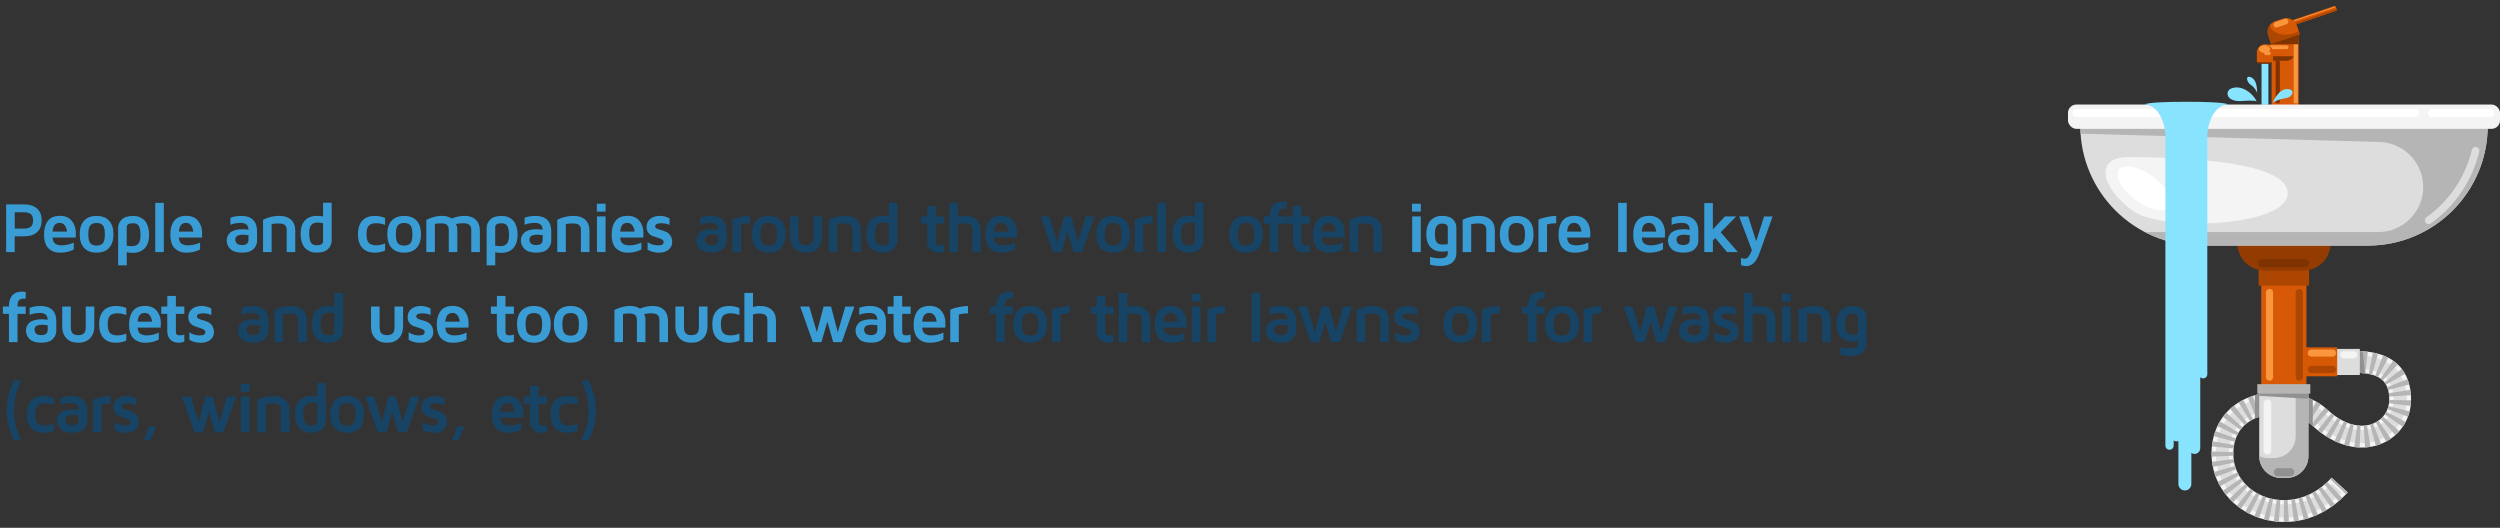 <?xml version="1.0" encoding="UTF-8"?><svg id="Layer_1" xmlns="http://www.w3.org/2000/svg" viewBox="0 0 821.11 173.36"><rect x="0" y="0" width="821.11" height="173.36" fill="#333333" stroke="none"/><defs><style>.cls-1{fill:#ddd;}.cls-2{fill:#88e3ff;}.cls-3{fill:#f4f4f4;}.cls-4{fill:#fff;}.cls-5{fill:#399cd5;}.cls-6{fill:#174364;}.cls-7{fill:#fa963e;}.cls-8{fill:#ad4600;}.cls-9{fill:#b5b5b5;}.cls-10{fill:#d75905;}.cls-11{fill:#7f3300;}.cls-12{fill:#933b00;}.cls-13{fill:#919191;}</style></defs><g><path class="cls-5" d="M2.02,82.79v-15.65H7.87c1.85,0,3.28,.45,4.29,1.36s1.52,2.2,1.52,3.88-.51,2.97-1.52,3.88c-1.01,.91-2.44,1.36-4.3,1.36h-3.03v5.17H2.02Zm2.82-7.7h2.82c1.24,0,2.08-.23,2.53-.68,.45-.46,.68-1.13,.68-2.02s-.23-1.55-.68-2c-.45-.45-1.3-.67-2.53-.67h-2.82v5.37Z"/><path class="cls-5" d="M14.46,77.07c0-1.88,.42-3.38,1.25-4.5,.84-1.12,2.16-1.68,3.98-1.68,1.72,0,3.02,.55,3.9,1.64s1.32,2.44,1.32,4.03c0,.66-.02,1.14-.05,1.46h-7.59c.08,1.02,.38,1.7,.91,2.04s1.22,.52,2.07,.52c1.37,0,2.7-.3,3.99-.91v2.27c-1.3,.7-2.77,1.05-4.41,1.05-.52,0-1.01-.04-1.47-.13s-.93-.26-1.42-.53c-.49-.27-.91-.61-1.27-1.02s-.65-.98-.87-1.71c-.23-.73-.34-1.57-.34-2.53Zm2.82-1.01h4.72c-.08-.8-.32-1.48-.72-2.03-.4-.55-.95-.83-1.66-.83s-1.25,.23-1.64,.68c-.39,.45-.63,1.18-.7,2.19Z"/><path class="cls-5" d="M27.61,81.42c-.95-1.04-1.43-2.53-1.43-4.47s.48-3.43,1.43-4.47c.95-1.04,2.32-1.56,4.11-1.56s3.15,.52,4.11,1.56c.95,1.04,1.43,2.53,1.43,4.47s-.48,3.43-1.43,4.47c-.95,1.04-2.32,1.56-4.11,1.56s-3.15-.52-4.11-1.56Zm2.06-7.41c-.45,.51-.67,1.5-.67,2.95s.22,2.44,.67,2.94,1.13,.76,2.06,.76,1.61-.25,2.05-.76,.66-1.49,.66-2.94-.22-2.44-.66-2.95-1.13-.77-2.05-.77-1.61,.26-2.06,.77Z"/><path class="cls-5" d="M38.8,87.13v-12.27c0-1.08,.4-2,1.21-2.78,.81-.77,2.04-1.16,3.72-1.16,.39,0,.77,.03,1.16,.09,.38,.06,.84,.22,1.36,.48s.97,.6,1.34,1.01c.37,.41,.7,1.02,.97,1.82,.27,.8,.41,1.72,.41,2.77,0,1.92-.47,3.39-1.4,4.42-.94,1.03-2.27,1.54-4.02,1.54-.66,0-1.3-.07-1.92-.21v4.3h-2.82Zm2.82-6.43c.65,.09,1.23,.14,1.73,.14,.91,0,1.6-.27,2.08-.8,.48-.53,.72-1.47,.72-2.81s-.18-2.37-.54-2.98c-.36-.61-.99-.92-1.88-.92-1.41,0-2.11,.42-2.11,1.26v6.11Z"/><path class="cls-5" d="M50.99,82.79v-16.16h2.82v16.16h-2.82Z"/><path class="cls-5" d="M55.94,77.07c0-1.88,.42-3.38,1.25-4.5,.84-1.12,2.16-1.68,3.98-1.68,1.72,0,3.02,.55,3.9,1.64s1.32,2.44,1.32,4.03c0,.66-.02,1.14-.05,1.46h-7.59c.08,1.02,.38,1.7,.91,2.04s1.22,.52,2.07,.52c1.37,0,2.7-.3,3.99-.91v2.27c-1.3,.7-2.77,1.05-4.41,1.05-.52,0-1.01-.04-1.47-.13s-.93-.26-1.42-.53c-.49-.27-.91-.61-1.27-1.02s-.65-.98-.87-1.71c-.23-.73-.34-1.57-.34-2.53Zm2.82-1.01h4.72c-.08-.8-.32-1.48-.72-2.03-.4-.55-.95-.83-1.66-.83s-1.25,.23-1.64,.68c-.39,.45-.63,1.18-.7,2.19Z"/><path class="cls-5" d="M74.46,78.97c0-.24,.02-.48,.07-.73,.05-.25,.17-.56,.36-.93,.2-.37,.46-.7,.8-.99,.34-.28,.84-.52,1.5-.73,.66-.2,1.44-.3,2.34-.3,.64,0,1.33,.05,2.06,.16,0-1.49-.83-2.23-2.48-2.23-1.32,0-2.47,.2-3.44,.6v-2.31c1.08-.4,2.28-.6,3.6-.6,1.67,0,2.95,.43,3.83,1.28,.88,.85,1.33,2.08,1.33,3.69v3.16c0,1.08-.4,2-1.21,2.78s-2.04,1.16-3.71,1.16-3-.39-3.82-1.17c-.82-.78-1.23-1.73-1.23-2.84Zm2.82-.36c0,1.25,.74,1.88,2.21,1.88h.02c1.4,0,2.1-.59,2.1-1.78v-1.48c-.66-.09-1.21-.14-1.68-.15-1.76,0-2.64,.51-2.65,1.52Z"/><path class="cls-5" d="M86.4,82.79v-10.61c1.72-.86,3.51-1.28,5.37-1.28,1.63,0,2.91,.43,3.83,1.28,.92,.85,1.38,2.04,1.38,3.58v7.03h-2.82v-7.27c0-.31-.03-.57-.09-.78s-.17-.43-.34-.66c-.17-.23-.45-.4-.84-.52-.39-.11-.89-.17-1.5-.17-.69,0-1.41,.07-2.18,.21v9.2h-2.82Z"/><path class="cls-5" d="M98.74,76.8c0-1.91,.47-3.37,1.4-4.38,.93-1.01,2.27-1.52,4.02-1.52,.63,0,1.28,.06,1.95,.18v-4.5h2.82v12.45c0,1.08-.41,2.01-1.22,2.78-.81,.78-2.06,1.17-3.73,1.17-.39,0-.78-.03-1.16-.09-.39-.06-.84-.22-1.35-.48-.52-.26-.96-.6-1.35-1.01s-.71-1.02-.97-1.82c-.27-.8-.4-1.72-.4-2.77Zm2.82-.15c0,1.38,.18,2.38,.54,2.99,.36,.61,.99,.92,1.88,.92,1.42,0,2.13-.42,2.13-1.26v-6c-.55-.12-1.17-.19-1.86-.2-.88,0-1.55,.26-2,.79-.46,.53-.69,1.45-.69,2.76Z"/><path class="cls-5" d="M117.57,76.94c0-1.95,.48-3.45,1.43-4.48,.95-1.04,2.32-1.55,4.1-1.55,1.15,0,2.27,.22,3.38,.66v2.31c-.92-.37-1.89-.56-2.91-.56-1.08,0-1.88,.25-2.4,.74-.52,.49-.78,1.45-.78,2.88s.26,2.37,.78,2.87c.52,.5,1.32,.75,2.4,.75,.97,0,1.94-.2,2.91-.58v2.31c-1.11,.46-2.23,.69-3.38,.69-1.78,0-3.15-.52-4.1-1.56-.95-1.04-1.43-2.53-1.43-4.48Z"/><path class="cls-5" d="M128.63,81.42c-.95-1.04-1.43-2.53-1.43-4.47s.48-3.43,1.43-4.47c.95-1.04,2.32-1.56,4.11-1.56s3.15,.52,4.11,1.56c.95,1.04,1.43,2.53,1.43,4.47s-.48,3.43-1.43,4.47c-.95,1.04-2.32,1.56-4.11,1.56s-3.15-.52-4.11-1.56Zm2.06-7.41c-.45,.51-.67,1.5-.67,2.95s.22,2.44,.67,2.94,1.13,.76,2.06,.76,1.61-.25,2.05-.76,.66-1.49,.66-2.94-.22-2.44-.66-2.95-1.13-.77-2.05-.77-1.61,.26-2.06,.77Z"/><path class="cls-5" d="M140.02,82.79v-10.57c1.74-.88,3.44-1.32,5.11-1.32h.05c1.27,0,2.33,.29,3.18,.87,1.46-.58,2.87-.87,4.23-.87,1.58,0,2.82,.43,3.7,1.29s1.32,2.05,1.32,3.57v7.03h-2.82v-7.21c0-.75-.19-1.31-.57-1.69-.38-.38-1.08-.57-2.11-.57-.81,0-1.61,.09-2.4,.27,.33,.37,.5,1.1,.5,2.18v7.02h-2.82v-7.28c0-.72-.18-1.25-.55-1.61-.37-.36-1.06-.54-2.07-.54-.67,0-1.32,.06-1.94,.18v9.25h-2.82Z"/><path class="cls-5" d="M159.83,87.13v-12.27c0-1.08,.4-2,1.21-2.78,.81-.77,2.04-1.16,3.72-1.16,.39,0,.77,.03,1.16,.09,.38,.06,.84,.22,1.36,.48s.97,.6,1.34,1.01c.37,.41,.7,1.02,.97,1.82,.27,.8,.41,1.72,.41,2.77,0,1.92-.47,3.39-1.4,4.42-.94,1.03-2.27,1.54-4.02,1.54-.66,0-1.3-.07-1.92-.21v4.3h-2.82Zm2.82-6.43c.65,.09,1.23,.14,1.73,.14,.91,0,1.6-.27,2.08-.8,.48-.53,.72-1.47,.72-2.81s-.18-2.37-.54-2.98c-.36-.61-.99-.92-1.88-.92-1.41,0-2.11,.42-2.11,1.26v6.11Z"/><path class="cls-5" d="M171.08,78.97c0-.24,.02-.48,.07-.73,.05-.25,.17-.56,.36-.93,.2-.37,.46-.7,.8-.99,.34-.28,.84-.52,1.5-.73,.66-.2,1.44-.3,2.34-.3,.64,0,1.33,.05,2.06,.16,0-1.49-.83-2.23-2.48-2.23-1.32,0-2.47,.2-3.44,.6v-2.31c1.08-.4,2.28-.6,3.6-.6,1.67,0,2.95,.43,3.83,1.28,.88,.85,1.33,2.08,1.33,3.69v3.16c0,1.08-.4,2-1.21,2.78s-2.04,1.16-3.71,1.16-3-.39-3.82-1.17c-.82-.78-1.23-1.73-1.23-2.84Zm2.82-.36c0,1.25,.74,1.88,2.21,1.88h.02c1.4,0,2.1-.59,2.1-1.78v-1.48c-.66-.09-1.21-.14-1.68-.15-1.76,0-2.64,.51-2.65,1.52Z"/><path class="cls-5" d="M183.03,82.79v-10.61c1.72-.86,3.51-1.28,5.37-1.28,1.63,0,2.91,.43,3.83,1.28,.92,.85,1.38,2.04,1.38,3.58v7.03h-2.82v-7.27c0-.31-.03-.57-.09-.78s-.17-.43-.34-.66c-.17-.23-.45-.4-.84-.52-.39-.11-.89-.17-1.5-.17-.69,0-1.41,.07-2.18,.21v9.2h-2.82Z"/><path class="cls-5" d="M196.02,69.49v-2.58h2.89v2.58h-2.89Zm.05,13.3v-11.71h2.82v11.71h-2.82Z"/><path class="cls-5" d="M200.89,77.07c0-1.88,.42-3.38,1.25-4.5,.84-1.12,2.16-1.68,3.98-1.68,1.72,0,3.02,.55,3.9,1.64s1.32,2.44,1.32,4.03c0,.66-.02,1.14-.05,1.46h-7.59c.08,1.02,.38,1.7,.91,2.04s1.22,.52,2.07,.52c1.37,0,2.7-.3,3.99-.91v2.27c-1.3,.7-2.77,1.05-4.41,1.05-.52,0-1.01-.04-1.47-.13s-.93-.26-1.42-.53c-.49-.27-.91-.61-1.27-1.02s-.65-.98-.87-1.71c-.23-.73-.34-1.57-.34-2.53Zm2.82-1.01h4.72c-.08-.8-.32-1.48-.72-2.03-.4-.55-.95-.83-1.66-.83s-1.25,.23-1.64,.68c-.39,.45-.63,1.18-.7,2.19Z"/><path class="cls-5" d="M212.37,74.56c0-1.18,.41-2.08,1.24-2.71s1.86-.95,3.1-.95c1.16,0,2.23,.28,3.2,.84v2.14c-.79-.38-1.7-.56-2.7-.56-1.34,0-2.02,.33-2.02,.99,0,.33,.19,.59,.57,.78,.38,.19,.85,.35,1.4,.49,.55,.14,1.1,.33,1.64,.58,.55,.24,1.01,.65,1.4,1.22,.39,.57,.58,1.31,.58,2.2,0,.98-.4,1.79-1.2,2.44-.8,.65-1.85,.97-3.17,.97s-2.58-.32-3.71-.95v-2.5c1.03,.69,2.13,1.03,3.31,1.03,.81,0,1.34-.09,1.58-.28,.24-.19,.37-.47,.37-.84,0-.34-.19-.62-.58-.83-.39-.21-.85-.39-1.4-.55-.55-.16-1.09-.34-1.64-.56-.55-.21-1.01-.57-1.4-1.06-.39-.49-.58-1.12-.58-1.87Z"/><path class="cls-6" d="M228.7,78.97c0-.24,.02-.48,.07-.73,.05-.25,.17-.56,.36-.93,.2-.37,.46-.7,.8-.99,.34-.28,.84-.52,1.5-.73,.66-.2,1.44-.3,2.34-.3,.64,0,1.33,.05,2.06,.16,0-1.49-.83-2.23-2.48-2.23-1.32,0-2.47,.2-3.44,.6v-2.31c1.08-.4,2.28-.6,3.6-.6,1.67,0,2.95,.43,3.83,1.28,.88,.85,1.33,2.08,1.33,3.69v3.16c0,1.08-.4,2-1.21,2.78s-2.04,1.16-3.71,1.16-3-.39-3.82-1.17c-.82-.78-1.23-1.73-1.23-2.84Zm2.82-.36c0,1.25,.74,1.88,2.21,1.88h.02c1.4,0,2.1-.59,2.1-1.78v-1.48c-.66-.09-1.21-.14-1.68-.15-1.76,0-2.64,.51-2.65,1.52Z"/><path class="cls-6" d="M240.54,82.79v-10.67c.19-.09,.45-.2,.79-.32s1.01-.3,2.03-.53,2.02-.35,3.02-.37v2.42c-1.18,.02-2.18,.15-3.02,.39v9.08h-2.82Z"/><path class="cls-6" d="M248.37,81.42c-.95-1.04-1.43-2.53-1.43-4.47s.48-3.43,1.43-4.47c.95-1.04,2.32-1.56,4.11-1.56s3.15,.52,4.11,1.56c.95,1.04,1.43,2.53,1.43,4.47s-.48,3.43-1.43,4.47c-.95,1.04-2.32,1.56-4.11,1.56s-3.15-.52-4.11-1.56Zm2.06-7.41c-.45,.51-.67,1.5-.67,2.95s.22,2.44,.67,2.94,1.13,.76,2.06,.76,1.61-.25,2.05-.76,.66-1.49,.66-2.94-.22-2.44-.66-2.95-1.13-.77-2.05-.77-1.61,.26-2.06,.77Z"/><path class="cls-6" d="M259.47,77.49v-6.4h2.82v6.76c0,.94,.19,1.61,.57,2.02,.38,.41,1.01,.62,1.87,.62s1.51-.21,1.89-.62c.38-.41,.57-1.08,.57-2.02v-6.76h2.82v6.4c0,1.72-.47,3.06-1.4,4.03-.93,.97-2.23,1.46-3.89,1.46s-2.95-.49-3.88-1.46c-.92-.97-1.39-2.31-1.39-4.03Z"/><path class="cls-6" d="M272.2,82.79v-10.61c1.72-.86,3.51-1.28,5.37-1.28,1.63,0,2.91,.43,3.83,1.28,.92,.85,1.38,2.04,1.38,3.58v7.03h-2.82v-7.27c0-.31-.03-.57-.09-.78s-.17-.43-.34-.66c-.17-.23-.45-.4-.84-.52-.39-.11-.89-.17-1.5-.17-.69,0-1.41,.07-2.18,.21v9.2h-2.82Z"/><path class="cls-6" d="M284.53,76.8c0-1.91,.47-3.37,1.4-4.38,.93-1.01,2.27-1.52,4.02-1.52,.63,0,1.28,.06,1.95,.18v-4.5h2.82v12.45c0,1.08-.41,2.01-1.22,2.78-.81,.78-2.06,1.17-3.73,1.17-.39,0-.78-.03-1.16-.09-.39-.06-.84-.22-1.35-.48-.52-.26-.96-.6-1.35-1.01s-.71-1.02-.97-1.82c-.27-.8-.4-1.72-.4-2.77Zm2.82-.15c0,1.38,.18,2.38,.54,2.99,.36,.61,.99,.92,1.88,.92,1.42,0,2.13-.42,2.13-1.26v-6c-.55-.12-1.17-.19-1.86-.2-.88,0-1.55,.26-2,.79-.46,.53-.69,1.45-.69,2.76Z"/><path class="cls-6" d="M302.56,73.5v-2.42h1.97v-3.47h2.82v3.47h2.77v2.42h-2.77v5.77c0,.5,.1,.84,.31,1.02s.58,.26,1.12,.26c.5,0,.95-.08,1.34-.25v2.33c-.55,.23-1.15,.34-1.8,.34h-.06c-1.16,0-2.07-.34-2.74-1.03-.66-.69-1-1.63-1-2.84v-5.6h-1.97Z"/><path class="cls-6" d="M311.78,82.79v-16.16h2.82v4.66c.67-.26,1.45-.39,2.34-.39,1.63,0,2.91,.43,3.83,1.28s1.38,2.04,1.38,3.58v7.03h-2.82v-7.27c0-.31-.03-.57-.08-.78-.05-.21-.17-.43-.35-.66-.18-.23-.47-.4-.88-.52-.41-.11-.92-.17-1.55-.17-.73,0-1.36,.11-1.87,.34v9.06h-2.82Z"/><path class="cls-6" d="M323.63,77.07c0-1.88,.42-3.38,1.25-4.5,.84-1.12,2.16-1.68,3.98-1.68,1.72,0,3.02,.55,3.9,1.64s1.32,2.44,1.32,4.03c0,.66-.02,1.14-.05,1.46h-7.59c.08,1.02,.38,1.7,.91,2.04s1.22,.52,2.07,.52c1.37,0,2.7-.3,3.99-.91v2.27c-1.3,.7-2.77,1.05-4.41,1.05-.52,0-1.01-.04-1.47-.13s-.93-.26-1.42-.53c-.49-.27-.91-.61-1.27-1.02s-.65-.98-.87-1.71c-.23-.73-.34-1.57-.34-2.53Zm2.82-1.01h4.72c-.08-.8-.32-1.48-.72-2.03-.4-.55-.95-.83-1.66-.83s-1.25,.23-1.64,.68c-.39,.45-.63,1.18-.7,2.19Z"/><path class="cls-6" d="M341.73,71.09h2.98l2.49,8.44,2.23-8.44h2.42l2.22,8.44,2.49-8.44h2.98l-4.15,11.71h-2.82l-1.92-6.74-1.95,6.74h-2.82l-4.15-11.71Z"/><path class="cls-6" d="M361.48,81.42c-.95-1.04-1.43-2.53-1.43-4.47s.48-3.43,1.43-4.47c.95-1.04,2.32-1.56,4.11-1.56s3.15,.52,4.11,1.56c.95,1.04,1.43,2.53,1.43,4.47s-.48,3.43-1.43,4.47c-.95,1.04-2.32,1.56-4.11,1.56s-3.15-.52-4.11-1.56Zm2.06-7.41c-.45,.51-.67,1.5-.67,2.95s.22,2.44,.67,2.94,1.13,.76,2.06,.76,1.61-.25,2.05-.76,.66-1.49,.66-2.94-.22-2.44-.66-2.95-1.13-.77-2.05-.77-1.61,.26-2.06,.77Z"/><path class="cls-6" d="M372.72,82.79v-10.67c.19-.09,.45-.2,.79-.32s1.01-.3,2.03-.53,2.02-.35,3.02-.37v2.42c-1.18,.02-2.18,.15-3.02,.39v9.08h-2.82Z"/><path class="cls-6" d="M380.13,82.79v-16.16h2.82v16.16h-2.82Z"/><path class="cls-6" d="M385.1,76.8c0-1.91,.47-3.37,1.4-4.38,.93-1.01,2.27-1.52,4.02-1.52,.63,0,1.28,.06,1.95,.18v-4.5h2.82v12.45c0,1.08-.41,2.01-1.22,2.78-.81,.78-2.06,1.17-3.73,1.17-.39,0-.78-.03-1.16-.09-.39-.06-.84-.22-1.35-.48-.52-.26-.96-.6-1.35-1.01s-.71-1.02-.97-1.82c-.27-.8-.4-1.72-.4-2.77Zm2.82-.15c0,1.38,.18,2.38,.54,2.99,.36,.61,.99,.92,1.88,.92,1.42,0,2.13-.42,2.13-1.26v-6c-.55-.12-1.17-.19-1.86-.2-.88,0-1.55,.26-2,.79-.46,.53-.69,1.45-.69,2.76Z"/><path class="cls-6" d="M405.15,81.42c-.95-1.04-1.43-2.53-1.43-4.47s.48-3.43,1.43-4.47c.95-1.04,2.32-1.56,4.11-1.56s3.15,.52,4.11,1.56c.95,1.04,1.43,2.53,1.43,4.47s-.48,3.43-1.43,4.47c-.95,1.04-2.32,1.56-4.11,1.56s-3.15-.52-4.11-1.56Zm2.06-7.41c-.45,.51-.67,1.5-.67,2.95s.22,2.44,.67,2.94,1.13,.76,2.06,.76,1.61-.25,2.05-.76,.66-1.49,.66-2.94-.22-2.44-.66-2.95-1.13-.77-2.05-.77-1.61,.26-2.06,.77Z"/><path class="cls-6" d="M415.03,73.5v-2.42h1.99c.02-3.26,1.47-4.89,4.36-4.89,.37,0,.76,.04,1.15,.12v2.24c-.28-.03-.49-.05-.63-.05-.73,0-1.26,.18-1.58,.53s-.48,1.04-.48,2.05h2.69v2.42h-2.69v9.29h-2.82v-9.29h-1.99Z"/><path class="cls-6" d="M422.67,73.5v-2.42h1.97v-3.47h2.82v3.47h2.77v2.42h-2.77v5.77c0,.5,.1,.84,.31,1.02s.58,.26,1.12,.26c.5,0,.95-.08,1.34-.25v2.33c-.55,.23-1.15,.34-1.8,.34h-.06c-1.16,0-2.07-.34-2.74-1.03-.66-.69-1-1.63-1-2.84v-5.6h-1.97Z"/><path class="cls-6" d="M431.23,77.07c0-1.88,.42-3.38,1.25-4.5,.84-1.12,2.16-1.68,3.98-1.68,1.72,0,3.02,.55,3.9,1.64s1.32,2.44,1.32,4.03c0,.66-.02,1.14-.05,1.46h-7.59c.08,1.02,.38,1.7,.91,2.04s1.22,.52,2.07,.52c1.37,0,2.7-.3,3.99-.91v2.27c-1.3,.7-2.77,1.05-4.41,1.05-.52,0-1.01-.04-1.47-.13s-.93-.26-1.42-.53c-.49-.27-.91-.61-1.27-1.02s-.65-.98-.87-1.71c-.23-.73-.34-1.57-.34-2.53Zm2.82-1.01h4.72c-.08-.8-.32-1.48-.72-2.03-.4-.55-.95-.83-1.66-.83s-1.25,.23-1.64,.68c-.39,.45-.63,1.18-.7,2.19Z"/><path class="cls-6" d="M443.32,82.79v-10.61c1.72-.86,3.51-1.28,5.37-1.28,1.63,0,2.91,.43,3.83,1.28,.92,.85,1.38,2.04,1.38,3.58v7.03h-2.82v-7.27c0-.31-.03-.57-.09-.78s-.17-.43-.34-.66c-.17-.23-.45-.4-.84-.52-.39-.11-.89-.17-1.5-.17-.69,0-1.41,.07-2.18,.21v9.2h-2.82Z"/><path class="cls-5" d="M463.77,69.49v-2.58h2.89v2.58h-2.89Zm.05,13.3v-11.71h2.82v11.71h-2.82Z"/><path class="cls-5" d="M468.47,76.91c0-1.03,.13-1.93,.4-2.7,.27-.77,.58-1.36,.95-1.76,.37-.41,.8-.73,1.3-.99,.5-.25,.94-.41,1.31-.47,.37-.06,.75-.09,1.12-.09,1.64,0,2.85,.37,3.63,1.12,.78,.75,1.16,1.66,1.16,2.73v8.33c0,.37-.03,.73-.1,1.07-.07,.34-.21,.71-.44,1.12-.22,.41-.52,.76-.88,1.05-.37,.29-.88,.54-1.55,.74-.66,.2-1.44,.3-2.31,.3-1.24,0-2.36-.16-3.38-.47v-2.53c.94,.31,1.96,.47,3.06,.47,.66,0,1.19-.05,1.6-.15,.41-.1,.69-.25,.84-.46s.24-.39,.28-.54c.04-.15,.06-.35,.06-.6v-.63c-.63,.12-1.22,.19-1.78,.2-1.7,0-3.01-.49-3.92-1.48-.91-.99-1.36-2.4-1.36-4.25Zm2.82,.05c0,1.31,.21,2.2,.63,2.67s1.06,.7,1.92,.7c.57,0,1.13-.05,1.68-.16v-5.43c0-.87-.65-1.3-1.94-1.3h-.03c-.75,0-1.31,.27-1.7,.82-.38,.54-.57,1.45-.57,2.71Z"/><path class="cls-5" d="M480.4,82.79v-10.61c1.72-.86,3.51-1.28,5.37-1.28,1.63,0,2.91,.43,3.83,1.28,.92,.85,1.38,2.04,1.38,3.58v7.03h-2.82v-7.27c0-.31-.03-.57-.09-.78s-.17-.43-.34-.66c-.17-.23-.45-.4-.84-.52-.39-.11-.89-.17-1.5-.17-.69,0-1.41,.07-2.18,.21v9.2h-2.82Z"/><path class="cls-5" d="M494.04,81.42c-.95-1.04-1.43-2.53-1.43-4.47s.48-3.43,1.43-4.47c.95-1.04,2.32-1.56,4.11-1.56s3.15,.52,4.11,1.56c.95,1.04,1.43,2.53,1.43,4.47s-.48,3.43-1.43,4.47c-.95,1.04-2.32,1.56-4.11,1.56s-3.15-.52-4.11-1.56Zm2.06-7.41c-.45,.51-.67,1.5-.67,2.95s.22,2.44,.67,2.94,1.13,.76,2.06,.76,1.61-.25,2.05-.76,.66-1.49,.66-2.94-.22-2.44-.66-2.95-1.13-.77-2.05-.77-1.61,.26-2.06,.77Z"/><path class="cls-5" d="M505.29,82.79v-10.67c.19-.09,.45-.2,.79-.32s1.01-.3,2.03-.53,2.02-.35,3.02-.37v2.42c-1.18,.02-2.18,.15-3.02,.39v9.08h-2.82Z"/><path class="cls-5" d="M511.89,77.07c0-1.88,.42-3.38,1.25-4.5,.84-1.12,2.16-1.68,3.98-1.68,1.72,0,3.02,.55,3.9,1.64s1.32,2.44,1.32,4.03c0,.66-.02,1.14-.05,1.46h-7.59c.08,1.02,.38,1.7,.91,2.04s1.22,.52,2.07,.52c1.37,0,2.7-.3,3.99-.91v2.27c-1.3,.7-2.77,1.05-4.41,1.05-.52,0-1.01-.04-1.47-.13s-.93-.26-1.42-.53c-.49-.27-.91-.61-1.27-1.02s-.65-.98-.87-1.71c-.23-.73-.34-1.57-.34-2.53Zm2.82-1.01h4.72c-.08-.8-.32-1.48-.72-2.03-.4-.55-.95-.83-1.66-.83s-1.25,.23-1.64,.68c-.39,.45-.63,1.18-.7,2.19Z"/><path class="cls-5" d="M531.47,82.79v-16.16h2.82v16.16h-2.82Z"/><path class="cls-5" d="M536.42,77.07c0-1.88,.42-3.38,1.25-4.5,.84-1.12,2.16-1.68,3.98-1.68,1.72,0,3.02,.55,3.9,1.64s1.32,2.44,1.32,4.03c0,.66-.02,1.14-.05,1.46h-7.59c.08,1.02,.38,1.7,.91,2.04s1.22,.52,2.07,.52c1.37,0,2.7-.3,3.99-.91v2.27c-1.3,.7-2.77,1.05-4.41,1.05-.52,0-1.01-.04-1.47-.13s-.93-.26-1.42-.53c-.49-.27-.91-.61-1.27-1.02s-.65-.98-.87-1.71c-.23-.73-.34-1.57-.34-2.53Zm2.82-1.01h4.72c-.08-.8-.32-1.48-.72-2.03-.4-.55-.95-.83-1.66-.83s-1.25,.23-1.64,.68c-.39,.45-.63,1.18-.7,2.19Z"/><path class="cls-5" d="M547.83,78.97c0-.24,.02-.48,.07-.73,.05-.25,.17-.56,.36-.93,.2-.37,.46-.7,.8-.99,.34-.28,.84-.52,1.5-.73,.66-.2,1.44-.3,2.34-.3,.64,0,1.33,.05,2.06,.16,0-1.49-.83-2.23-2.48-2.23-1.32,0-2.47,.2-3.44,.6v-2.31c1.08-.4,2.28-.6,3.6-.6,1.67,0,2.95,.43,3.83,1.28,.88,.85,1.33,2.08,1.33,3.69v3.16c0,1.08-.4,2-1.21,2.78s-2.04,1.16-3.71,1.16-3-.39-3.82-1.17c-.82-.78-1.23-1.73-1.23-2.84Zm2.82-.36c0,1.25,.74,1.88,2.21,1.88h.02c1.4,0,2.1-.59,2.1-1.78v-1.48c-.66-.09-1.21-.14-1.68-.15-1.76,0-2.64,.51-2.65,1.52Z"/><path class="cls-5" d="M559.76,82.79v-16.09h2.82v8.68l3.94-4.3h3.73l-5.1,5.21,5.64,6.5h-3.56l-3.87-4.62-.78,.79v3.83h-2.82Z"/><path class="cls-5" d="M571.2,71.09h2.99l2.62,8.15,2.58-8.15h2.82l-4.3,11.99c-.63,1.7-1.31,2.85-2.04,3.44s-1.49,.89-2.28,.89c-.58,0-1.17-.11-1.78-.33v-2.38c.45,.19,.89,.29,1.33,.29,.81,0,1.56-.94,2.26-2.83l-4.2-11.07Z"/><path class="cls-5" d="M.94,103.09v-2.42h1.99c.02-3.26,1.47-4.89,4.36-4.89,.37,0,.76,.04,1.15,.12v2.24c-.28-.03-.49-.05-.63-.05-.73,0-1.26,.18-1.58,.53s-.48,1.04-.48,2.05h2.69v2.42h-2.69v9.29H2.93v-9.29H.94Z"/><path class="cls-5" d="M8.52,108.55c0-.24,.02-.48,.07-.73,.05-.25,.17-.56,.36-.93,.2-.37,.46-.7,.8-.99,.34-.28,.84-.52,1.5-.73,.66-.2,1.44-.3,2.34-.3,.64,0,1.33,.05,2.06,.16,0-1.49-.83-2.23-2.48-2.23-1.32,0-2.47,.2-3.44,.6v-2.31c1.08-.4,2.28-.6,3.6-.6,1.67,0,2.95,.43,3.83,1.28,.88,.85,1.33,2.08,1.33,3.69v3.16c0,1.08-.4,2-1.21,2.78s-2.04,1.16-3.71,1.16-3-.39-3.82-1.17c-.82-.78-1.23-1.73-1.23-2.84Zm2.82-.36c0,1.25,.74,1.88,2.21,1.88h.02c1.4,0,2.1-.59,2.1-1.78v-1.48c-.66-.09-1.21-.14-1.68-.15-1.76,0-2.64,.51-2.65,1.52Z"/><path class="cls-5" d="M20.44,107.08v-6.4h2.82v6.76c0,.94,.19,1.61,.57,2.02,.38,.41,1.01,.62,1.87,.62s1.51-.21,1.89-.62c.38-.41,.57-1.08,.57-2.02v-6.76h2.82v6.4c0,1.72-.47,3.06-1.4,4.03-.93,.97-2.23,1.46-3.89,1.46s-2.95-.49-3.88-1.46c-.92-.97-1.39-2.31-1.39-4.03Z"/><path class="cls-5" d="M32.56,106.53c0-1.95,.48-3.45,1.43-4.48,.95-1.04,2.32-1.55,4.1-1.55,1.15,0,2.27,.22,3.38,.66v2.31c-.92-.37-1.89-.56-2.91-.56-1.08,0-1.88,.25-2.4,.74-.52,.49-.78,1.45-.78,2.88s.26,2.37,.78,2.87c.52,.5,1.32,.75,2.4,.75,.97,0,1.94-.2,2.91-.58v2.31c-1.11,.46-2.23,.69-3.38,.69-1.78,0-3.15-.52-4.1-1.56-.95-1.04-1.43-2.53-1.43-4.48Z"/><path class="cls-5" d="M42.39,106.65c0-1.88,.42-3.38,1.25-4.5,.84-1.12,2.16-1.68,3.98-1.68,1.72,0,3.02,.55,3.9,1.64s1.32,2.44,1.32,4.03c0,.66-.02,1.14-.05,1.46h-7.59c.08,1.02,.38,1.7,.91,2.04s1.22,.52,2.07,.52c1.37,0,2.7-.3,3.99-.91v2.27c-1.3,.7-2.77,1.05-4.41,1.05-.52,0-1.01-.04-1.47-.13s-.93-.26-1.42-.53c-.49-.27-.91-.61-1.27-1.02s-.65-.98-.87-1.71c-.23-.73-.34-1.57-.34-2.53Zm2.82-1.01h4.72c-.08-.8-.32-1.48-.72-2.03-.4-.55-.95-.83-1.66-.83s-1.25,.23-1.64,.68c-.39,.45-.63,1.18-.7,2.19Z"/><path class="cls-5" d="M52.98,103.09v-2.42h1.97v-3.47h2.82v3.47h2.77v2.42h-2.77v5.77c0,.5,.1,.84,.31,1.02s.58,.26,1.12,.26c.5,0,.95-.08,1.34-.25v2.33c-.55,.23-1.15,.34-1.8,.34h-.06c-1.16,0-2.07-.34-2.74-1.03-.66-.69-1-1.63-1-2.84v-5.6h-1.97Z"/><path class="cls-5" d="M61.86,104.15c0-1.18,.41-2.08,1.24-2.71s1.86-.95,3.1-.95c1.16,0,2.23,.28,3.2,.84v2.14c-.79-.38-1.7-.56-2.7-.56-1.34,0-2.02,.33-2.02,.99,0,.33,.19,.59,.57,.78,.38,.19,.85,.35,1.4,.49,.55,.14,1.1,.33,1.64,.58,.55,.24,1.01,.65,1.4,1.22,.39,.57,.58,1.31,.58,2.2,0,.98-.4,1.79-1.2,2.44-.8,.65-1.85,.97-3.17,.97s-2.58-.32-3.71-.95v-2.5c1.03,.69,2.13,1.03,3.31,1.03,.81,0,1.34-.09,1.58-.28,.24-.19,.37-.47,.37-.84,0-.34-.19-.62-.58-.83-.39-.21-.85-.39-1.4-.55-.55-.16-1.09-.34-1.64-.56-.55-.21-1.01-.57-1.4-1.06-.39-.49-.58-1.12-.58-1.87Z"/><path class="cls-6" d="M78.19,108.55c0-.24,.02-.48,.07-.73,.05-.25,.17-.56,.36-.93,.2-.37,.46-.7,.8-.99,.34-.28,.84-.52,1.5-.73,.66-.2,1.44-.3,2.34-.3,.64,0,1.33,.05,2.06,.16,0-1.49-.83-2.23-2.48-2.23-1.32,0-2.47,.2-3.44,.6v-2.31c1.08-.4,2.28-.6,3.6-.6,1.67,0,2.95,.43,3.83,1.28,.88,.85,1.33,2.08,1.33,3.69v3.16c0,1.08-.4,2-1.21,2.78s-2.04,1.16-3.71,1.16-3-.39-3.82-1.17c-.82-.78-1.23-1.73-1.23-2.84Zm2.82-.36c0,1.25,.74,1.88,2.21,1.88h.02c1.4,0,2.1-.59,2.1-1.78v-1.48c-.66-.09-1.21-.14-1.68-.15-1.76,0-2.64,.51-2.65,1.52Z"/><path class="cls-6" d="M90.13,112.38v-10.61c1.72-.86,3.51-1.28,5.37-1.28,1.63,0,2.91,.43,3.83,1.28,.92,.85,1.38,2.04,1.38,3.58v7.03h-2.82v-7.27c0-.31-.03-.57-.09-.78s-.17-.43-.34-.66c-.17-.23-.45-.4-.84-.52-.39-.11-.89-.17-1.5-.17-.69,0-1.41,.07-2.18,.21v9.2h-2.82Z"/><path class="cls-6" d="M102.47,106.39c0-1.91,.47-3.37,1.4-4.38,.93-1.01,2.27-1.52,4.02-1.52,.63,0,1.28,.06,1.95,.18v-4.5h2.82v12.45c0,1.08-.41,2.01-1.22,2.78-.81,.78-2.06,1.17-3.73,1.17-.39,0-.78-.03-1.16-.09-.39-.06-.84-.22-1.35-.48-.52-.26-.96-.6-1.35-1.01s-.71-1.02-.97-1.82c-.27-.8-.4-1.72-.4-2.77Zm2.82-.15c0,1.38,.18,2.38,.54,2.99,.36,.61,.99,.92,1.88,.92,1.42,0,2.13-.42,2.13-1.26v-6c-.55-.12-1.17-.19-1.86-.2-.88,0-1.55,.26-2,.79-.46,.53-.69,1.45-.69,2.76Z"/><path class="cls-5" d="M121.86,107.08v-6.4h2.82v6.76c0,.94,.19,1.61,.57,2.02,.38,.41,1.01,.62,1.87,.62s1.51-.21,1.89-.62c.38-.41,.57-1.08,.57-2.02v-6.76h2.82v6.4c0,1.72-.47,3.06-1.4,4.03-.93,.97-2.23,1.46-3.89,1.46s-2.95-.49-3.88-1.46c-.92-.97-1.39-2.31-1.39-4.03Z"/><path class="cls-5" d="M133.89,104.15c0-1.18,.41-2.08,1.24-2.71s1.86-.95,3.1-.95c1.16,0,2.23,.28,3.2,.84v2.14c-.79-.38-1.7-.56-2.7-.56-1.34,0-2.02,.33-2.02,.99,0,.33,.19,.59,.57,.78,.38,.19,.85,.35,1.4,.49,.55,.14,1.1,.33,1.64,.58,.55,.24,1.01,.65,1.4,1.22,.39,.57,.58,1.31,.58,2.2,0,.98-.4,1.79-1.2,2.44-.8,.65-1.85,.97-3.17,.97s-2.58-.32-3.71-.95v-2.5c1.03,.69,2.13,1.03,3.31,1.03,.81,0,1.34-.09,1.58-.28,.24-.19,.37-.47,.37-.84,0-.34-.19-.62-.58-.83-.39-.21-.85-.39-1.4-.55-.55-.16-1.09-.34-1.64-.56-.55-.21-1.01-.57-1.4-1.06-.39-.49-.58-1.12-.58-1.87Z"/><path class="cls-5" d="M143.46,106.65c0-1.88,.42-3.38,1.25-4.5,.84-1.12,2.16-1.68,3.98-1.68,1.72,0,3.02,.55,3.9,1.64s1.32,2.44,1.32,4.03c0,.66-.02,1.14-.05,1.46h-7.59c.08,1.02,.38,1.7,.91,2.04s1.22,.52,2.07,.52c1.37,0,2.7-.3,3.99-.91v2.27c-1.3,.7-2.77,1.05-4.41,1.05-.52,0-1.01-.04-1.47-.13s-.93-.26-1.42-.53c-.49-.27-.91-.61-1.27-1.02s-.65-.98-.87-1.71c-.23-.73-.34-1.57-.34-2.53Zm2.82-1.01h4.72c-.08-.8-.32-1.48-.72-2.03-.4-.55-.95-.83-1.66-.83s-1.25,.23-1.64,.68c-.39,.45-.63,1.18-.7,2.19Z"/><path class="cls-5" d="M161.23,103.09v-2.42h1.97v-3.47h2.82v3.47h2.77v2.42h-2.77v5.77c0,.5,.1,.84,.31,1.02s.58,.26,1.12,.26c.5,0,.95-.08,1.34-.25v2.33c-.55,.23-1.15,.34-1.8,.34h-.06c-1.16,0-2.07-.34-2.74-1.03-.66-.69-1-1.63-1-2.84v-5.6h-1.97Z"/><path class="cls-5" d="M171.24,111c-.95-1.04-1.43-2.53-1.43-4.47s.48-3.43,1.43-4.47c.95-1.04,2.32-1.56,4.11-1.56s3.15,.52,4.11,1.56c.95,1.04,1.43,2.53,1.43,4.47s-.48,3.43-1.43,4.47c-.95,1.04-2.32,1.56-4.11,1.56s-3.15-.52-4.11-1.56Zm2.06-7.41c-.45,.51-.67,1.5-.67,2.95s.22,2.44,.67,2.94,1.13,.76,2.06,.76,1.61-.25,2.05-.76,.66-1.49,.66-2.94-.22-2.44-.66-2.95-1.13-.77-2.05-.77-1.61,.26-2.06,.77Z"/><path class="cls-5" d="M183.32,111c-.95-1.04-1.43-2.53-1.43-4.47s.48-3.43,1.43-4.47c.95-1.04,2.32-1.56,4.11-1.56s3.15,.52,4.11,1.56c.95,1.04,1.43,2.53,1.43,4.47s-.48,3.43-1.43,4.47c-.95,1.04-2.32,1.56-4.11,1.56s-3.15-.52-4.11-1.56Zm2.06-7.41c-.45,.51-.67,1.5-.67,2.95s.22,2.44,.67,2.94,1.13,.76,2.06,.76,1.61-.25,2.05-.76,.66-1.49,.66-2.94-.22-2.44-.66-2.95-1.13-.77-2.05-.77-1.61,.26-2.06,.77Z"/><path class="cls-5" d="M201.81,112.38v-10.57c1.74-.88,3.44-1.32,5.11-1.32h.05c1.27,0,2.33,.29,3.18,.87,1.46-.58,2.87-.87,4.23-.87,1.58,0,2.82,.43,3.7,1.29s1.32,2.05,1.32,3.57v7.03h-2.82v-7.21c0-.75-.19-1.31-.57-1.69-.38-.38-1.08-.57-2.11-.57-.81,0-1.61,.09-2.4,.27,.33,.37,.5,1.1,.5,2.18v7.02h-2.82v-7.28c0-.72-.18-1.25-.55-1.61-.37-.36-1.06-.54-2.07-.54-.67,0-1.32,.06-1.94,.18v9.25h-2.82Z"/><path class="cls-5" d="M221.83,107.08v-6.4h2.82v6.76c0,.94,.19,1.61,.57,2.02,.38,.41,1.01,.62,1.87,.62s1.51-.21,1.89-.62c.38-.41,.57-1.08,.57-2.02v-6.76h2.82v6.4c0,1.72-.47,3.06-1.4,4.03-.93,.97-2.23,1.46-3.89,1.46s-2.95-.49-3.88-1.46c-.92-.97-1.39-2.31-1.39-4.03Z"/><path class="cls-5" d="M233.95,106.53c0-1.95,.48-3.45,1.43-4.48,.95-1.04,2.32-1.55,4.1-1.55,1.15,0,2.27,.22,3.38,.66v2.31c-.92-.37-1.89-.56-2.91-.56-1.08,0-1.88,.25-2.4,.74-.52,.49-.78,1.45-.78,2.88s.26,2.37,.78,2.87c.52,.5,1.32,.75,2.4,.75,.97,0,1.94-.2,2.91-.58v2.31c-1.11,.46-2.23,.69-3.38,.69-1.78,0-3.15-.52-4.1-1.56-.95-1.04-1.43-2.53-1.43-4.48Z"/><path class="cls-5" d="M244.49,112.38v-16.16h2.82v4.66c.67-.26,1.45-.39,2.34-.39,1.63,0,2.91,.43,3.83,1.28s1.38,2.04,1.38,3.58v7.03h-2.82v-7.27c0-.31-.03-.57-.08-.78-.05-.21-.17-.43-.35-.66-.18-.23-.47-.4-.88-.52-.41-.11-.92-.17-1.55-.17-.73,0-1.36,.11-1.87,.34v9.06h-2.82Z"/><path class="cls-5" d="M262.82,100.67h2.98l2.49,8.44,2.23-8.44h2.42l2.22,8.44,2.49-8.44h2.98l-4.15,11.71h-2.82l-1.92-6.74-1.95,6.74h-2.82l-4.15-11.71Z"/><path class="cls-5" d="M281,108.55c0-.24,.02-.48,.07-.73,.05-.25,.17-.56,.36-.93,.2-.37,.46-.7,.8-.99,.34-.28,.84-.52,1.5-.73,.66-.2,1.44-.3,2.34-.3,.64,0,1.33,.05,2.06,.16,0-1.49-.83-2.23-2.48-2.23-1.32,0-2.47,.2-3.44,.6v-2.31c1.08-.4,2.28-.6,3.6-.6,1.67,0,2.95,.43,3.83,1.28,.88,.85,1.33,2.08,1.33,3.69v3.16c0,1.08-.4,2-1.21,2.78s-2.04,1.16-3.71,1.16-3-.39-3.82-1.17c-.82-.78-1.23-1.73-1.23-2.84Zm2.82-.36c0,1.25,.74,1.88,2.21,1.88h.02c1.4,0,2.1-.59,2.1-1.78v-1.48c-.66-.09-1.21-.14-1.68-.15-1.76,0-2.64,.51-2.65,1.52Z"/><path class="cls-5" d="M291.53,103.09v-2.42h1.97v-3.47h2.82v3.47h2.77v2.42h-2.77v5.77c0,.5,.1,.84,.31,1.02s.58,.26,1.12,.26c.5,0,.95-.08,1.34-.25v2.33c-.55,.23-1.15,.34-1.8,.34h-.06c-1.16,0-2.07-.34-2.74-1.03-.66-.69-1-1.63-1-2.84v-5.6h-1.97Z"/><path class="cls-5" d="M300.08,106.65c0-1.88,.42-3.38,1.25-4.5,.84-1.12,2.16-1.68,3.98-1.68,1.72,0,3.02,.55,3.9,1.64s1.32,2.44,1.32,4.03c0,.66-.02,1.14-.05,1.46h-7.59c.08,1.02,.38,1.7,.91,2.04s1.22,.52,2.07,.52c1.37,0,2.7-.3,3.99-.91v2.27c-1.3,.7-2.77,1.05-4.41,1.05-.52,0-1.01-.04-1.47-.13s-.93-.26-1.42-.53c-.49-.27-.91-.61-1.27-1.02s-.65-.98-.87-1.71c-.23-.73-.34-1.57-.34-2.53Zm2.82-1.01h4.72c-.08-.8-.32-1.48-.72-2.03-.4-.55-.95-.83-1.66-.83s-1.25,.23-1.64,.68c-.39,.45-.63,1.18-.7,2.19Z"/><path class="cls-5" d="M312.1,112.38v-10.67c.19-.09,.45-.2,.79-.32s1.01-.3,2.03-.53,2.02-.35,3.02-.37v2.42c-1.18,.02-2.18,.15-3.02,.39v9.08h-2.82Z"/><path class="cls-6" d="M325.21,103.09v-2.42h1.99c.02-3.26,1.47-4.89,4.36-4.89,.37,0,.76,.04,1.15,.12v2.24c-.28-.03-.49-.05-.63-.05-.73,0-1.26,.18-1.58,.53s-.48,1.04-.48,2.05h2.69v2.42h-2.69v9.29h-2.82v-9.29h-1.99Z"/><path class="cls-6" d="M334.25,111c-.95-1.04-1.43-2.53-1.43-4.47s.48-3.43,1.43-4.47c.95-1.04,2.32-1.56,4.11-1.56s3.15,.52,4.11,1.56c.95,1.04,1.43,2.53,1.43,4.47s-.48,3.43-1.43,4.47c-.95,1.04-2.32,1.56-4.11,1.56s-3.15-.52-4.11-1.56Zm2.06-7.41c-.45,.51-.67,1.5-.67,2.95s.22,2.44,.67,2.94,1.13,.76,2.06,.76,1.61-.25,2.05-.76,.66-1.49,.66-2.94-.22-2.44-.66-2.95-1.13-.77-2.05-.77-1.61,.26-2.06,.77Z"/><path class="cls-6" d="M345.5,112.38v-10.67c.19-.09,.45-.2,.79-.32s1.01-.3,2.03-.53,2.02-.35,3.02-.37v2.42c-1.18,.02-2.18,.15-3.02,.39v9.08h-2.82Z"/><path class="cls-6" d="M358.23,103.09v-2.42h1.97v-3.47h2.82v3.47h2.77v2.42h-2.77v5.77c0,.5,.1,.84,.31,1.02s.58,.26,1.12,.26c.5,0,.95-.08,1.34-.25v2.33c-.55,.23-1.15,.34-1.8,.34h-.06c-1.16,0-2.07-.34-2.74-1.03-.66-.69-1-1.63-1-2.84v-5.6h-1.97Z"/><path class="cls-6" d="M367.44,112.38v-16.16h2.82v4.66c.67-.26,1.45-.39,2.34-.39,1.63,0,2.91,.43,3.83,1.28s1.38,2.04,1.38,3.58v7.03h-2.82v-7.27c0-.31-.03-.57-.08-.78-.05-.21-.17-.43-.35-.66-.18-.23-.47-.4-.88-.52-.41-.11-.92-.17-1.55-.17-.73,0-1.36,.11-1.87,.34v9.06h-2.82Z"/><path class="cls-6" d="M379.3,106.65c0-1.88,.42-3.38,1.25-4.5,.84-1.12,2.16-1.68,3.98-1.68,1.72,0,3.02,.55,3.9,1.64s1.32,2.44,1.32,4.03c0,.66-.02,1.14-.05,1.46h-7.59c.08,1.02,.38,1.7,.91,2.04s1.22,.52,2.07,.52c1.37,0,2.7-.3,3.99-.91v2.27c-1.3,.7-2.77,1.05-4.41,1.05-.52,0-1.01-.04-1.47-.13s-.93-.26-1.42-.53c-.49-.27-.91-.61-1.27-1.02s-.65-.98-.87-1.71c-.23-.73-.34-1.57-.34-2.53Zm2.82-1.01h4.72c-.08-.8-.32-1.48-.72-2.03-.4-.55-.95-.83-1.66-.83s-1.25,.23-1.64,.68c-.39,.45-.63,1.18-.7,2.19Z"/><path class="cls-6" d="M391.42,99.08v-2.58h2.89v2.58h-2.89Zm.05,13.3v-11.71h2.82v11.71h-2.82Z"/><path class="cls-6" d="M396.55,112.38v-10.67c.19-.09,.45-.2,.79-.32s1.01-.3,2.03-.53,2.02-.35,3.02-.37v2.42c-1.18,.02-2.18,.15-3.02,.39v9.08h-2.82Z"/><path class="cls-6" d="M411.09,112.38v-16.16h2.82v16.16h-2.82Z"/><path class="cls-6" d="M415.74,108.55c0-.24,.02-.48,.07-.73,.05-.25,.17-.56,.36-.93,.2-.37,.46-.7,.8-.99,.34-.28,.84-.52,1.5-.73,.66-.2,1.44-.3,2.34-.3,.64,0,1.33,.05,2.06,.16,0-1.49-.83-2.23-2.48-2.23-1.32,0-2.47,.2-3.44,.6v-2.31c1.08-.4,2.28-.6,3.6-.6,1.67,0,2.95,.43,3.83,1.28,.88,.85,1.33,2.08,1.33,3.69v3.16c0,1.08-.4,2-1.21,2.78s-2.04,1.16-3.71,1.16-3-.39-3.82-1.17c-.82-.78-1.23-1.73-1.23-2.84Zm2.82-.36c0,1.25,.74,1.88,2.21,1.88h.02c1.4,0,2.1-.59,2.1-1.78v-1.48c-.66-.09-1.21-.14-1.68-.15-1.76,0-2.64,.51-2.65,1.52Z"/><path class="cls-6" d="M426.36,100.67h2.98l2.49,8.44,2.23-8.44h2.42l2.22,8.44,2.49-8.44h2.98l-4.15,11.71h-2.82l-1.92-6.74-1.95,6.74h-2.82l-4.15-11.71Z"/><path class="cls-6" d="M445.6,112.38v-10.61c1.72-.86,3.51-1.28,5.37-1.28,1.63,0,2.91,.43,3.83,1.28,.92,.85,1.38,2.04,1.38,3.58v7.03h-2.82v-7.27c0-.31-.03-.57-.09-.78s-.17-.43-.34-.66c-.17-.23-.45-.4-.84-.52-.39-.11-.89-.17-1.5-.17-.69,0-1.41,.07-2.18,.21v9.2h-2.82Z"/><path class="cls-6" d="M457.92,104.15c0-1.18,.41-2.08,1.24-2.71s1.86-.95,3.1-.95c1.16,0,2.23,.28,3.2,.84v2.14c-.79-.38-1.7-.56-2.7-.56-1.34,0-2.02,.33-2.02,.99,0,.33,.19,.59,.57,.78,.38,.19,.85,.35,1.4,.49,.55,.14,1.1,.33,1.64,.58,.55,.24,1.01,.65,1.4,1.22,.39,.57,.58,1.31,.58,2.2,0,.98-.4,1.79-1.2,2.44-.8,.65-1.85,.97-3.17,.97s-2.58-.32-3.71-.95v-2.5c1.03,.69,2.13,1.03,3.31,1.03,.81,0,1.34-.09,1.58-.28,.24-.19,.37-.47,.37-.84,0-.34-.19-.62-.58-.83-.39-.21-.85-.39-1.4-.55-.55-.16-1.09-.34-1.64-.56-.55-.21-1.01-.57-1.4-1.06-.39-.49-.58-1.12-.58-1.87Z"/><path class="cls-6" d="M475.51,111c-.95-1.04-1.43-2.53-1.43-4.47s.48-3.43,1.43-4.47c.95-1.04,2.32-1.56,4.11-1.56s3.15,.52,4.11,1.56c.95,1.04,1.43,2.53,1.43,4.47s-.48,3.43-1.43,4.47c-.95,1.04-2.32,1.56-4.11,1.56s-3.15-.52-4.11-1.56Zm2.06-7.41c-.45,.51-.67,1.5-.67,2.95s.22,2.44,.67,2.94,1.13,.76,2.06,.76,1.61-.25,2.05-.76,.66-1.49,.66-2.94-.22-2.44-.66-2.95-1.13-.77-2.05-.77-1.61,.26-2.06,.77Z"/><path class="cls-6" d="M486.75,112.38v-10.67c.19-.09,.45-.2,.79-.32s1.01-.3,2.03-.53,2.02-.35,3.02-.37v2.42c-1.18,.02-2.18,.15-3.02,.39v9.08h-2.82Z"/><path class="cls-6" d="M499.86,103.09v-2.42h1.99c.02-3.26,1.47-4.89,4.36-4.89,.37,0,.76,.04,1.15,.12v2.24c-.28-.03-.49-.05-.63-.05-.73,0-1.26,.18-1.58,.53s-.48,1.04-.48,2.05h2.69v2.42h-2.69v9.29h-2.82v-9.29h-1.99Z"/><path class="cls-6" d="M508.91,111c-.95-1.04-1.43-2.53-1.43-4.47s.48-3.43,1.43-4.47c.95-1.04,2.32-1.56,4.11-1.56s3.15,.52,4.11,1.56c.95,1.04,1.43,2.53,1.43,4.47s-.48,3.43-1.43,4.47c-.95,1.04-2.32,1.56-4.11,1.56s-3.15-.52-4.11-1.56Zm2.06-7.41c-.45,.51-.67,1.5-.67,2.95s.22,2.44,.67,2.94,1.13,.76,2.06,.76,1.61-.25,2.05-.76,.66-1.49,.66-2.94-.22-2.44-.66-2.95-1.13-.77-2.05-.77-1.61,.26-2.06,.77Z"/><path class="cls-6" d="M520.15,112.38v-10.67c.19-.09,.45-.2,.79-.32s1.01-.3,2.03-.53,2.02-.35,3.02-.37v2.42c-1.18,.02-2.18,.15-3.02,.39v9.08h-2.82Z"/><path class="cls-6" d="M533.21,100.67h2.98l2.49,8.44,2.23-8.44h2.42l2.22,8.44,2.49-8.44h2.98l-4.15,11.71h-2.82l-1.92-6.74-1.95,6.74h-2.82l-4.15-11.71Z"/><path class="cls-6" d="M551.4,108.55c0-.24,.02-.48,.07-.73,.05-.25,.17-.56,.36-.93,.2-.37,.46-.7,.8-.99,.34-.28,.84-.52,1.5-.73,.66-.2,1.44-.3,2.34-.3,.64,0,1.33,.05,2.06,.16,0-1.49-.83-2.23-2.48-2.23-1.32,0-2.47,.2-3.44,.6v-2.31c1.08-.4,2.28-.6,3.6-.6,1.67,0,2.95,.43,3.83,1.28,.88,.85,1.33,2.08,1.33,3.69v3.16c0,1.08-.4,2-1.21,2.78s-2.04,1.16-3.71,1.16-3-.39-3.82-1.17c-.82-.78-1.23-1.73-1.23-2.84Zm2.82-.36c0,1.25,.74,1.88,2.21,1.88h.02c1.4,0,2.1-.59,2.1-1.78v-1.48c-.66-.09-1.21-.14-1.68-.15-1.76,0-2.64,.51-2.65,1.52Z"/><path class="cls-6" d="M562.65,104.15c0-1.18,.41-2.08,1.24-2.71s1.86-.95,3.1-.95c1.16,0,2.23,.28,3.2,.84v2.14c-.79-.38-1.7-.56-2.7-.56-1.34,0-2.02,.33-2.02,.99,0,.33,.19,.59,.57,.78,.38,.19,.85,.35,1.4,.49,.55,.14,1.1,.33,1.64,.58,.55,.24,1.01,.65,1.4,1.22,.39,.57,.58,1.31,.58,2.2,0,.98-.4,1.79-1.2,2.44-.8,.65-1.85,.97-3.17,.97s-2.58-.32-3.71-.95v-2.5c1.03,.69,2.13,1.03,3.31,1.03,.81,0,1.34-.09,1.58-.28,.24-.19,.37-.47,.37-.84,0-.34-.19-.62-.58-.83-.39-.21-.85-.39-1.4-.55-.55-.16-1.09-.34-1.64-.56-.55-.21-1.01-.57-1.4-1.06-.39-.49-.58-1.12-.58-1.87Z"/><path class="cls-6" d="M572.76,112.38v-16.16h2.82v4.66c.67-.26,1.45-.39,2.34-.39,1.63,0,2.91,.43,3.83,1.28s1.38,2.04,1.38,3.58v7.03h-2.82v-7.27c0-.31-.03-.57-.08-.78-.05-.21-.17-.43-.35-.66-.18-.23-.47-.4-.88-.52-.41-.11-.92-.17-1.55-.17-.73,0-1.36,.11-1.87,.34v9.06h-2.82Z"/><path class="cls-6" d="M585.26,99.08v-2.58h2.89v2.58h-2.89Zm.05,13.3v-11.71h2.82v11.71h-2.82Z"/><path class="cls-6" d="M590.7,112.38v-10.61c1.72-.86,3.51-1.28,5.37-1.28,1.63,0,2.91,.43,3.83,1.28,.92,.85,1.38,2.04,1.38,3.58v7.03h-2.82v-7.27c0-.31-.03-.57-.09-.78s-.17-.43-.34-.66c-.17-.23-.45-.4-.84-.52-.39-.11-.89-.17-1.5-.17-.69,0-1.41,.07-2.18,.21v9.2h-2.82Z"/><path class="cls-6" d="M603.2,106.5c0-1.03,.13-1.93,.4-2.7,.27-.77,.58-1.36,.95-1.76,.37-.41,.8-.73,1.3-.99,.5-.25,.94-.41,1.31-.47,.37-.06,.75-.09,1.12-.09,1.64,0,2.85,.37,3.63,1.12,.78,.75,1.16,1.66,1.16,2.73v8.33c0,.37-.03,.73-.1,1.07-.07,.34-.21,.71-.44,1.12-.22,.41-.52,.76-.88,1.05-.37,.29-.88,.54-1.55,.74-.66,.2-1.44,.3-2.31,.3-1.24,0-2.36-.16-3.38-.47v-2.53c.94,.31,1.96,.47,3.06,.47,.66,0,1.19-.05,1.6-.15,.41-.1,.69-.25,.84-.46s.24-.39,.28-.54c.04-.15,.06-.35,.06-.6v-.63c-.63,.12-1.22,.19-1.78,.2-1.7,0-3.01-.49-3.92-1.48-.91-.99-1.36-2.4-1.36-4.25Zm2.82,.05c0,1.31,.21,2.2,.63,2.67s1.06,.7,1.92,.7c.57,0,1.13-.05,1.68-.16v-5.43c0-.87-.65-1.3-1.94-1.3h-.03c-.75,0-1.31,.27-1.7,.82-.38,.54-.57,1.45-.57,2.71Z"/><path class="cls-6" d="M2.18,134.78c0-3.36,.81-6.63,2.42-9.81h2.44c-1.61,3.18-2.42,6.45-2.42,9.81s.81,6.61,2.42,9.83h-2.44c-1.61-3.22-2.42-6.5-2.42-9.83Z"/><path class="cls-6" d="M8.79,136.11c0-1.95,.48-3.45,1.43-4.48,.95-1.04,2.32-1.55,4.1-1.55,1.15,0,2.27,.22,3.38,.66v2.31c-.92-.37-1.89-.56-2.91-.56-1.08,0-1.88,.25-2.4,.74-.52,.49-.78,1.45-.78,2.88s.26,2.37,.78,2.87c.52,.5,1.32,.75,2.4,.75,.97,0,1.94-.2,2.91-.58v2.31c-1.11,.46-2.23,.69-3.38,.69-1.78,0-3.15-.52-4.1-1.56-.95-1.04-1.43-2.53-1.43-4.48Z"/><path class="cls-6" d="M18.69,138.14c0-.24,.02-.48,.07-.73,.05-.25,.17-.56,.36-.93,.2-.37,.46-.7,.8-.99,.34-.28,.84-.52,1.5-.73,.66-.2,1.44-.3,2.34-.3,.64,0,1.33,.05,2.06,.16,0-1.49-.83-2.23-2.48-2.23-1.32,0-2.47,.2-3.44,.6v-2.31c1.08-.4,2.28-.6,3.6-.6,1.67,0,2.95,.43,3.83,1.28,.88,.85,1.33,2.08,1.33,3.69v3.16c0,1.08-.4,2-1.21,2.78s-2.04,1.16-3.71,1.16-3-.39-3.82-1.17c-.82-.78-1.23-1.73-1.23-2.84Zm2.82-.36c0,1.25,.74,1.88,2.21,1.88h.02c1.4,0,2.1-.59,2.1-1.78v-1.48c-.66-.09-1.21-.14-1.68-.15-1.76,0-2.64,.51-2.65,1.52Z"/><path class="cls-6" d="M30.53,141.96v-10.67c.19-.09,.45-.2,.79-.32s1.01-.3,2.03-.53,2.02-.35,3.02-.37v2.42c-1.18,.02-2.18,.15-3.02,.39v9.08h-2.82Z"/><path class="cls-6" d="M37.25,133.73c0-1.18,.41-2.08,1.24-2.71s1.86-.95,3.1-.95c1.16,0,2.23,.28,3.2,.84v2.14c-.79-.38-1.7-.56-2.7-.56-1.34,0-2.02,.33-2.02,.99,0,.33,.19,.59,.57,.78,.38,.19,.85,.35,1.4,.49,.55,.14,1.1,.33,1.64,.58,.55,.24,1.01,.65,1.4,1.22,.39,.57,.58,1.31,.58,2.2,0,.98-.4,1.79-1.2,2.44-.8,.65-1.85,.97-3.17,.97s-2.58-.32-3.71-.95v-2.5c1.03,.69,2.13,1.03,3.31,1.03,.81,0,1.34-.09,1.58-.28,.24-.19,.37-.47,.37-.84,0-.34-.19-.62-.58-.83-.39-.21-.85-.39-1.4-.55-.55-.16-1.09-.34-1.64-.56-.55-.21-1.01-.57-1.4-1.06-.39-.49-.58-1.12-.58-1.87Z"/><path class="cls-6" d="M47.24,144.59l1.73-4.59h2.46l-2.08,4.59h-2.11Z"/><path class="cls-6" d="M59.73,130.26h2.98l2.49,8.44,2.23-8.44h2.42l2.22,8.44,2.49-8.44h2.98l-4.15,11.71h-2.82l-1.92-6.74-1.95,6.74h-2.82l-4.15-11.71Z"/><path class="cls-6" d="M79.06,128.66v-2.58h2.89v2.58h-2.89Zm.05,13.3v-11.71h2.82v11.71h-2.82Z"/><path class="cls-6" d="M84.51,141.96v-10.61c1.72-.86,3.51-1.28,5.37-1.28,1.63,0,2.91,.43,3.83,1.28,.92,.85,1.38,2.04,1.38,3.58v7.03h-2.82v-7.27c0-.31-.03-.57-.09-.78s-.17-.43-.34-.66c-.17-.23-.45-.4-.84-.52-.39-.11-.89-.17-1.5-.17-.69,0-1.41,.07-2.18,.21v9.2h-2.82Z"/><path class="cls-6" d="M96.84,135.97c0-1.91,.47-3.37,1.4-4.38,.93-1.01,2.27-1.52,4.02-1.52,.63,0,1.28,.06,1.95,.18v-4.5h2.82v12.45c0,1.08-.41,2.01-1.22,2.78-.81,.78-2.06,1.17-3.73,1.17-.39,0-.78-.03-1.16-.09-.39-.06-.84-.22-1.35-.48-.52-.26-.96-.6-1.35-1.01s-.71-1.02-.97-1.82c-.27-.8-.4-1.72-.4-2.77Zm2.82-.15c0,1.38,.18,2.38,.54,2.99,.36,.61,.99,.92,1.88,.92,1.42,0,2.13-.42,2.13-1.26v-6c-.55-.12-1.17-.19-1.86-.2-.88,0-1.55,.26-2,.79-.46,.53-.69,1.45-.69,2.76Z"/><path class="cls-6" d="M109.91,140.59c-.95-1.04-1.43-2.53-1.43-4.47s.48-3.43,1.43-4.47c.95-1.04,2.32-1.56,4.11-1.56s3.15,.52,4.11,1.56c.95,1.04,1.43,2.53,1.43,4.47s-.48,3.43-1.43,4.47c-.95,1.04-2.32,1.56-4.11,1.56s-3.15-.52-4.11-1.56Zm2.06-7.41c-.45,.51-.67,1.5-.67,2.95s.22,2.44,.67,2.94,1.13,.76,2.06,.76,1.61-.25,2.05-.76,.66-1.49,.66-2.94-.22-2.44-.66-2.95-1.13-.77-2.05-.77-1.61,.26-2.06,.77Z"/><path class="cls-6" d="M119.95,130.26h2.98l2.49,8.44,2.23-8.44h2.42l2.22,8.44,2.49-8.44h2.98l-4.15,11.71h-2.82l-1.92-6.74-1.95,6.74h-2.82l-4.15-11.71Z"/><path class="cls-6" d="M138.43,133.73c0-1.18,.41-2.08,1.24-2.71s1.86-.95,3.1-.95c1.16,0,2.23,.28,3.2,.84v2.14c-.79-.38-1.7-.56-2.7-.56-1.34,0-2.02,.33-2.02,.99,0,.33,.19,.59,.57,.78,.38,.19,.85,.35,1.4,.49,.55,.14,1.1,.33,1.64,.58,.55,.24,1.01,.65,1.4,1.22,.39,.57,.58,1.31,.58,2.2,0,.98-.4,1.79-1.2,2.44-.8,.65-1.85,.97-3.17,.97s-2.58-.32-3.71-.95v-2.5c1.03,.69,2.13,1.03,3.31,1.03,.81,0,1.34-.09,1.58-.28,.24-.19,.37-.47,.37-.84,0-.34-.19-.62-.58-.83-.39-.21-.85-.39-1.4-.55-.55-.16-1.09-.34-1.64-.56-.55-.21-1.01-.57-1.4-1.06-.39-.49-.58-1.12-.58-1.87Z"/><path class="cls-6" d="M148.43,144.59l1.73-4.59h2.46l-2.08,4.59h-2.11Z"/><path class="cls-6" d="M161.5,136.24c0-1.88,.42-3.38,1.25-4.5,.84-1.12,2.16-1.68,3.98-1.68,1.72,0,3.02,.55,3.9,1.64s1.32,2.44,1.32,4.03c0,.66-.02,1.14-.05,1.46h-7.59c.08,1.02,.38,1.7,.91,2.04s1.22,.52,2.07,.52c1.37,0,2.7-.3,3.99-.91v2.27c-1.3,.7-2.77,1.05-4.41,1.05-.52,0-1.01-.04-1.47-.13s-.93-.26-1.42-.53c-.49-.27-.91-.61-1.27-1.02s-.65-.98-.87-1.71c-.23-.73-.34-1.57-.34-2.53Zm2.82-1.01h4.72c-.08-.8-.32-1.48-.72-2.03-.4-.55-.95-.83-1.66-.83s-1.25,.23-1.64,.68c-.39,.45-.63,1.18-.7,2.19Z"/><path class="cls-6" d="M172.09,132.67v-2.42h1.97v-3.47h2.82v3.47h2.77v2.42h-2.77v5.77c0,.5,.1,.84,.31,1.02s.58,.26,1.12,.26c.5,0,.95-.08,1.34-.25v2.33c-.55,.23-1.15,.34-1.8,.34h-.06c-1.16,0-2.07-.34-2.74-1.03-.66-.69-1-1.63-1-2.84v-5.6h-1.97Z"/><path class="cls-6" d="M180.82,136.11c0-1.95,.48-3.45,1.43-4.48,.95-1.04,2.32-1.55,4.1-1.55,1.15,0,2.27,.22,3.38,.66v2.31c-.92-.37-1.89-.56-2.91-.56-1.08,0-1.88,.25-2.4,.74-.52,.49-.78,1.45-.78,2.88s.26,2.37,.78,2.87c.52,.5,1.32,.75,2.4,.75,.97,0,1.94-.2,2.91-.58v2.31c-1.11,.46-2.23,.69-3.38,.69-1.78,0-3.15-.52-4.1-1.56-.95-1.04-1.43-2.53-1.43-4.48Z"/><path class="cls-6" d="M190.87,144.61c1.61-3.15,2.42-6.42,2.42-9.83s-.81-6.7-2.42-9.81h2.44c1.61,3.18,2.42,6.45,2.42,9.81s-.81,6.61-2.42,9.83h-2.44Z"/></g><g><path class="cls-10" d="M754.99,34.77V11.03c0-.88-.71-1.59-1.59-1.59h-5.72c-.88,0-1.59,.71-1.59,1.59v23.74h8.9Z"/><rect class="cls-11" x="747.43" y="17.52" width="1.37" height="16.39"/><path class="cls-10" d="M753.6,17.3c0,1.46-1.19,2.65-2.65,2.65h-6.99c-1.46,0-2.65-1.19-2.65-2.65h0c0-1.46,1.19-2.65,2.65-2.65h6.99c1.46,0,2.65,1.19,2.65,2.65h0Z"/><rect class="cls-2" x="742.79" y="20.91" width="2.25" height="13.51"/><rect class="cls-7" x="753.36" y="14.4" width="1.37" height="19.51"/><path class="cls-7" d="M751.64,15.51c0,.35-.28,.63-.63,.63h-7.42c-.35,0-.63-.28-.63-.63h0c0-.35,.28-.63,.63-.63h7.42c.35,0,.63,.28,.63,.63h0Z"/><path class="cls-11" d="M752.96,18.49h-6.99c-1.46,0-2.65-1.19-2.65-2.65,0-.42,.1-.8,.27-1.15-1.29,.18-2.28,1.28-2.28,2.62,0,1.46,1.19,2.65,2.65,2.65h6.99c1.05,0,1.95-.61,2.38-1.5-.12,.02-.24,.04-.37,.04Z"/><rect class="cls-11" x="741.52" y="20.16" width="4.69" height=".73"/><path class="cls-10" d="M746.59,20.46v-3.21c0-1.48-1.2-2.67-2.67-2.67s-2.67,1.2-2.67,2.67v3.21h5.34Z"/><ellipse class="cls-7" cx="743.78" cy="16.11" rx="1.83" ry="1.25"/><path class="cls-7" d="M745.88,17.5c0,.36-.51,.65-1.14,.65s-1.14-.29-1.14-.65,.51-.66,1.14-.66,1.14,.29,1.14,.66Z"/><g><path class="cls-11" d="M754.99,14.53v-3.5c0-.88-.71-1.59-1.59-1.59h-5.72c-.88,0-1.59,.71-1.59,1.59v3.5h8.9Z"/><path class="cls-10" d="M767.17,2.13c-.05-.16-.23-.25-.39-.2l-13.76,4.65c-.9-.61-2.06-.83-3.18-.46l-2.56,.85c-1.91,.63-2.94,2.69-2.31,4.59l.93,2.8,9.46-3.14-.93-2.8c-.05-.16-.13-.3-.2-.44l13.07-4.43c.16-.05,.25-.23,.2-.39l-.34-1.05Z"/><path class="cls-7" d="M751.59,6.78c.16,.49-.11,1.01-.59,1.17l-3.06,1.03c-.49,.16-1.01-.11-1.17-.59h0c-.16-.49,.11-1.01,.59-1.17l3.06-1.03c.49-.16,1.01,.11,1.17,.59h0Z"/><path class="cls-7" d="M766.95,2.29c.03,.08-.02,.17-.1,.19l-13.17,4.43c-.08,.03-.17-.02-.19-.1h0c-.03-.08,.02-.17,.1-.19l13.17-4.43c.08-.03,.17,.02,.19,.1h0Z"/><path class="cls-8" d="M747.91,10.85c-1.3-.52-2.1-1.47-2.42-2.55-.66,.91-.9,2.12-.52,3.28l.93,2.8,9.46-3.14-.32-.96c-2.19,1.12-4.81,1.52-7.13,.58Z"/><path class="cls-8" d="M753.91,7.44c.13,.17,.24,.35,.32,.55l13.08-4.43c.16-.05,.25-.23,.2-.39l-.1-.3-13.5,4.57Z"/></g><path class="cls-2" d="M741.2,33.26c-1.52-2.96-5.07-5.36-8.18-4.28-2.49,.87-1.87,4.64,3.37,4.19,3.73-.32,4.81,.09,4.81,.09Z"/><path class="cls-2" d="M746.37,33.7c.97-1.79,2.54-4.61,5.03-4.45,2.65,.17,1.64,2.72-.83,3.02-2.15,.26-4.2,1.43-4.2,1.43Z"/><path class="cls-2" d="M741.35,30.51c-.05-1.67-.16-4.33-2.05-5.14-1.89-.8-1.51,1.54,.02,2.55,1.48,.99,2.03,2.58,2.03,2.58Z"/><g><g><path class="cls-3" d="M750.29,171.44c-3.38,0-6.55-.65-9.27-1.7-8.91-3.46-14.66-11.58-14.66-20.7,0-8.41,4.22-15.07,11.57-18.27,8.71-3.79,20.11-2.15,26.52,3.82,5.07,4.72,10.76,6.37,15.22,4.43,3.17-1.38,5.06-4.31,5.06-7.83,0-6.12-3.29-8.73-11.01-8.73v-7.18c15.82,0,18.18,9.97,18.18,15.91,0,6.37-3.59,11.89-9.37,14.41-7.16,3.12-15.75,.97-22.98-5.76-4.3-4.01-12.72-5.12-18.77-2.49-3.31,1.44-7.26,4.64-7.26,11.69,0,6.23,3.86,11.6,10.08,14.01,5.91,2.29,14.85,1.88,22.2-6.17l5.3,4.84c-6.52,7.14-14.09,9.72-20.83,9.72Z"/><path class="cls-1" d="M750.29,170.01c-3.01,0-6.03-.56-8.75-1.61-8.35-3.24-13.75-10.84-13.75-19.36,0-7.81,3.9-13.99,10.71-16.96,2.88-1.25,6.19-1.91,9.59-1.91,5.95,0,11.7,2.04,15.38,5.47,3.89,3.62,8.25,5.61,12.27,5.61,1.59,0,3.1-.31,4.5-.92,3.71-1.61,5.92-5.03,5.92-9.14,0-8.32-6.15-9.92-11.24-10.14v-4.31c12.61,.53,15.55,8.08,15.55,14.45,0,5.79-3.26,10.8-8.51,13.09-1.96,.85-4.05,1.28-6.23,1.28-5.11,0-10.5-2.41-15.2-6.78-2.89-2.69-7.55-4.3-12.46-4.3-2.82,0-5.53,.53-7.86,1.54-5.24,2.28-8.12,6.9-8.12,13.01,0,6.84,4.21,12.72,11,15.35,2.2,.85,4.67,1.31,7.12,1.31,4.09,0,10.03-1.21,15.67-6.81l3.18,2.91c-6.71,6.76-13.86,8.22-18.78,8.22Z"/><path class="cls-9" d="M774.39,122.46h-.65v-7.18h.77s-.12,7.18-.12,7.18Zm-22.61,48.95l-.43-7.16c-.37,.02-.74,.03-1.11,.03h-.1s-.06,7.17-.06,7.17h.15c.51,0,1.03-.01,1.54-.04Zm-2.82-7.17c-.4-.03-.79-.07-1.18-.12l-.96,7.11c.55,.07,1.1,.13,1.65,.17l.49-7.16Zm6.1,6.77l-1.32-7.05c-.39,.07-.79,.14-1.18,.18l.87,7.12c.54-.07,1.09-.15,1.63-.25Zm-8.46-7.09c-.39-.08-.78-.17-1.16-.27l-1.87,6.93c.53,.14,1.07,.27,1.62,.38l1.41-7.04Zm11.65,6.28l-2.19-6.84c-.39,.12-.77,.23-1.16,.33l1.77,6.96c.53-.13,1.05-.28,1.58-.45Zm-13.94-6.9c-.38-.13-.75-.27-1.11-.42l-2.76,6.63c.51,.21,1.03,.41,1.55,.59l2.32-6.79Zm17,5.71l-2.98-6.53c-.38,.17-.75,.33-1.13,.48l2.61,6.69c.5-.19,1-.41,1.5-.63Zm-19.18-6.62c-.35-.18-.7-.36-1.04-.56l-3.64,6.19c.48,.28,.97,.55,1.46,.8l3.21-6.42Zm22.06,5.09l-3.71-6.14c-.36,.21-.71,.42-1.07,.61l3.38,6.33c.47-.25,.94-.52,1.4-.8Zm-24.08-6.28c-.32-.22-.64-.45-.94-.7l-4.48,5.61c.44,.35,.89,.68,1.35,1l4.07-5.91Zm26.76,4.45l-4.37-5.69c-.33,.25-.66,.49-.99,.72l4.05,5.92c.44-.3,.88-.62,1.32-.95Zm-28.59-5.9c-.29-.27-.56-.54-.83-.82l-5.24,4.9c.38,.41,.78,.8,1.19,1.19l4.88-5.27Zm31.03,3.82l-4.92-5.23c-.31,.29-.62,.56-.93,.83l4.65,5.47c.4-.34,.8-.7,1.19-1.07Zm-32.61-5.51c-.24-.3-.47-.61-.68-.93l-5.93,4.05c.32,.47,.66,.92,1.01,1.37l5.6-4.48Zm-1.29-1.89c-.19-.33-.36-.67-.52-1.01l-6.5,3.05c.24,.52,.51,1.03,.79,1.52l6.23-3.56Zm-.96-2.05c-.13-.35-.25-.71-.36-1.08l-6.9,1.97c.16,.55,.34,1.09,.53,1.63l6.72-2.51Zm-.62-2.19c-.07-.37-.13-.74-.18-1.12l-7.13,.84c.07,.57,.16,1.14,.27,1.69l7.04-1.41Zm-.27-2.27c0-.2-.01-.4-.01-.61,0-.19,0-.38,0-.56l-7.17-.2c0,.25-.01,.51-.01,.77,0,.3,0,.61,.02,.91l7.17-.3Zm.23-3.48l-7.07-1.25c-.1,.54-.17,1.1-.23,1.68l7.14,.71c.04-.39,.09-.77,.16-1.14Zm41.5-6.37c-.36-.01-.72-.04-1.08-.09l-.96,7.11c.59,.08,1.18,.13,1.76,.15l.28-7.17Zm3.27,6.96l-1.14-7.09c-.34,.06-.7,.09-1.06,.11l.42,7.17c.6-.04,1.2-.1,1.78-.19Zm-5.46-7.25c-.36-.08-.72-.18-1.08-.29l-2.14,6.85c.56,.18,1.12,.32,1.67,.44l1.55-7.01Zm8.96,6.29l-2.65-6.67c-.31,.12-.63,.23-.96,.32l1.87,6.93c.58-.16,1.17-.35,1.74-.58Zm-11.14-6.97c-.35-.14-.71-.3-1.07-.47l-3.11,6.47c.52,.25,1.03,.47,1.54,.68l2.64-6.68Zm-36.57,5.18l-6.75-2.43c-.19,.54-.36,1.09-.52,1.66l6.94,1.83c.1-.36,.21-.72,.33-1.06Zm50.94,.06l-4.11-5.89c-.27,.19-.56,.36-.85,.52l3.39,6.33c.54-.29,1.07-.62,1.57-.97Zm-16.5-6.26c-.34-.19-.68-.4-1.02-.62l-3.92,6.01c.47,.31,.95,.59,1.42,.86l3.52-6.26Zm-33.53,4.25l-6.17-3.67c-.3,.5-.58,1.03-.83,1.57l6.5,3.04c.15-.33,.32-.64,.5-.94Zm52.78-.45l-5.38-4.75c-.22,.25-.45,.48-.7,.7l4.78,5.36c.46-.41,.9-.85,1.31-1.31Zm-21.29-5.11c-.33-.24-.65-.49-.98-.75l-4.53,5.56c.42,.35,.85,.68,1.28,.99l4.23-5.8Zm-30.22,3.86l-5.31-4.83c-.4,.44-.78,.9-1.13,1.38l5.77,4.27c.21-.29,.44-.56,.67-.82Zm28.29-5.42l-.37-.34c-.26-.25-.53-.48-.81-.71l-4.56,5.54c.17,.14,.33,.28,.47,.41l.47,.43,4.8-5.34Zm25.32,3.62l-6.37-3.31c-.15,.29-.32,.58-.51,.85l5.92,4.06c.35-.51,.67-1.05,.96-1.6Zm-52.02,.35l-4.31-5.74c-.47,.35-.92,.72-1.35,1.11l4.81,5.33c.27-.25,.56-.48,.85-.7Zm24.1-6.07c-.47-.32-.97-.63-1.48-.91l-3.49,6.27c.33,.18,.64,.38,.95,.58l4.03-5.94Zm-22.21,4.89l-3.25-6.4c-.51,.26-1.02,.54-1.51,.85l3.78,6.1c.32-.2,.64-.38,.98-.55Zm19.22-6.57c-.5-.23-1.02-.45-1.54-.65l-2.56,6.71c.37,.14,.73,.29,1.09,.46l3.01-6.52Zm-17.09,5.7l-2.24-6.82c-.54,.18-1.07,.37-1.59,.59l2.74,6.63c.36-.15,.72-.28,1.09-.4Zm49.3-1.76l-6.97-1.71c-.08,.33-.18,.64-.3,.95l6.72,2.53c.22-.57,.4-1.17,.55-1.77Zm-35.32-5.12c-.52-.16-1.05-.3-1.59-.43l-1.68,6.98c.39,.09,.78,.2,1.16,.32l2.11-6.86Zm-11.69,6.3l-1.29-7.06c-.55,.1-1.09,.22-1.63,.35l1.76,6.96c.38-.1,.77-.18,1.16-.25Zm8.49-7.07c-.53-.09-1.07-.17-1.62-.24l-.84,7.13c.41,.05,.81,.11,1.2,.18l1.25-7.07Zm-6.1,6.78l-.42-7.17c-.54,.03-1.08,.08-1.62,.14l.83,7.13c.4-.05,.81-.08,1.22-.11Zm2.85-7.16c-.54-.03-1.08-.05-1.63-.05l-.02,7.18c.41,0,.82,.01,1.22,.04l.42-7.17Zm42.23,2.66l-7.18-.11c0,.35-.03,.69-.07,1.03l7.12,.9c.08-.59,.12-1.2,.13-1.81Zm-.04-1.71c-.04-.61-.1-1.18-.19-1.73l-7.09,1.09c.05,.35,.09,.71,.12,1.1l7.16-.46Zm-.55-3.5c-.16-.61-.35-1.2-.58-1.76l-6.67,2.64c.12,.3,.22,.61,.31,.94l6.94-1.83Zm-1.4-3.48c-.32-.57-.68-1.12-1.08-1.63l-5.66,4.41c.18,.23,.35,.48,.49,.74l6.26-3.52Zm-2.41-3.09c-.46-.44-.97-.85-1.5-1.22l-4.14,5.86c.25,.18,.49,.37,.71,.58l4.93-5.21Zm-3.11-2.21c-.53-.28-1.09-.53-1.67-.76l-2.6,6.69c.31,.12,.63,.26,.93,.42l3.34-6.35Zm-3.35-1.32c-.56-.16-1.12-.29-1.68-.4l-1.36,7.05c.36,.07,.73,.15,1.1,.26l1.94-6.91Zm-3.33-.65c-.57-.07-1.12-.12-1.64-.15l-.44,7.16c.38,.02,.79,.06,1.21,.11l.87-7.12Zm-6.61,46.22l-5.3-4.84-.44,.47,5.19,4.96c.18-.19,.37-.39,.55-.58Z"/></g><path class="cls-13" d="M773.73,122.45c1.1,0,2.11,.06,3.04,.17l-.74-7.26c-.74-.05-1.48-.09-2.29-.09v7.18Z"/><path class="cls-13" d="M740.6,129.81v7.63c.07-.03,.14-.06,.2-.09,6.05-2.63,14.46-1.52,18.77,2.49,.02,.02,.04,.03,.05,.05v-8.56c-5.61-2.75-12.76-3.37-19.02-1.51Z"/><rect class="cls-1" x="766.25" y="114.6" width="8.82" height="8.57"/><rect class="cls-10" x="757.11" y="114.08" width="10.53" height="9.51"/><path class="cls-1" d="M742.03,127.28v22.51c0,3.96,3.21,7.18,7.18,7.18h1.79c3.96,0,7.18-3.21,7.18-7.18v-22.51h-16.15Z"/><path class="cls-9" d="M754,129.6v13.67c0,3.96-3.21,7.18-7.18,7.18h-1.79c-1.07,0-2.08-.25-2.99-.67v.02c0,3.96,3.21,7.18,7.18,7.18h1.79c3.96,0,7.18-3.21,7.18-7.18v-20.19h-4.19Z"/><rect class="cls-10" x="742.7" y="93.06" width="14.83" height="35.15"/><rect class="cls-8" x="741.82" y="87.78" width="16.59" height="6.02"/><path class="cls-12" d="M734.88,80.19c.16,4.83,4.12,8.7,8.99,8.7h12.59c4.87,0,8.83-3.87,8.99-8.7h-30.58Z"/><g><path class="cls-1" d="M683.33,38.97c-.05,.77-.07,1.55-.07,2.33,0,21.74,17.62,39.36,39.36,39.36h55.09c21.74,0,39.36-17.62,39.36-39.36,0-.78-.03-1.56-.07-2.33h-133.66Z"/><path class="cls-9" d="M817,38.97h-133.66c-.05,.77-.07,1.55-.07,2.33,0,.88,.03,1.75,.09,2.61l97.73,2.71c8.17,0,14.8,6.63,14.8,14.8s-6.63,14.8-14.8,14.8h-76.62c5.44,2.83,11.61,4.44,18.16,4.44h55.09c21.74,0,39.36-17.62,39.36-39.36,0-.78-.03-1.56-.07-2.33Z"/><path class="cls-1" d="M797.68,73.6c-.38,0-.76-.18-1-.51-.4-.55-.27-1.32,.28-1.72,7.5-5.38,12.8-13.26,14.92-22.18,.16-.66,.83-1.07,1.49-.92,.66,.16,1.07,.82,.92,1.49-2.25,9.5-7.89,17.89-15.88,23.62-.22,.16-.47,.23-.72,.23Z"/><rect class="cls-3" x="679.22" y="34.33" width="141.89" height="7.99" rx="2.76" ry="2.76"/><path class="cls-4" d="M794.6,37.12c0,.74-.6,1.35-1.35,1.35h-111.21c-.74,0-1.35-.6-1.35-1.35h0c0-.74,.6-1.35,1.35-1.35h111.21c.74,0,1.35,.6,1.35,1.35h0Z"/><path class="cls-4" d="M819.25,37.12c0,.74-.6,1.35-1.35,1.35h-19.12c-.74,0-1.35-.6-1.35-1.35h0c0-.74,.6-1.35,1.35-1.35h19.12c.74,0,1.35,.6,1.35,1.35h0Z"/><path class="cls-3" d="M698.73,51.6c-10.12,0-9.5,9.14,1.6,17.54,9.36,7.08,51.06,5.41,51.06-5.69,0-8.64-23.7-11.85-52.67-11.85Z"/><path class="cls-4" d="M707.11,58c4.58,3.38,7.03,7.85,5.46,9.97-1.57,2.12-6.56,1.1-11.14-2.28-4.58-3.38-7.03-7.85-5.46-9.97,1.57-2.12,6.56-1.1,11.14,2.28Z"/><path class="cls-4" d="M719.71,62.77c1.98,1.94,2.86,4.26,1.96,5.18-.9,.92-3.24,.09-5.22-1.86-1.98-1.94-2.86-4.26-1.96-5.18,.9-.92,3.24-.09,5.22,1.86Z"/></g><path class="cls-11" d="M758.42,86.44c0,.74-.6,1.34-1.34,1.34h-14.15c-.74,0-1.34-.6-1.34-1.34h0c0-.74,.6-1.34,1.34-1.34h14.15c.74,0,1.34,.6,1.34,1.34h0Z"/><path class="cls-13" d="M753.54,155.1c0,.74-.6,1.34-1.34,1.34h-4.02c-.74,0-1.34-.6-1.34-1.34h0c0-.74,.6-1.34,1.34-1.34h4.02c.74,0,1.34,.6,1.34,1.34h0Z"/><path class="cls-7" d="M746.59,123.89c0,.65-.53,1.18-1.18,1.18h0c-.65,0-1.18-.53-1.18-1.18v-27.83c0-.65,.53-1.18,1.18-1.18h0c.65,0,1.18,.53,1.18,1.18v27.83Z"/><path class="cls-7" d="M759.14,117.13c-.65,0-1.18-.53-1.18-1.18h0c0-.65,.53-1.18,1.18-1.18h6.94c.65,0,1.18,.53,1.18,1.18h0c0,.65-.53,1.18-1.18,1.18h-6.94Z"/><path class="cls-3" d="M769.78,117.73c-.65,0-1.18-.53-1.18-1.18h0c0-.65,.53-1.18,1.18-1.18h3.29c.65,0,1.18,.53,1.18,1.18h0c0,.65-.53,1.18-1.18,1.18h-3.29Z"/><path class="cls-8" d="M759.14,122.52c-.65,0-1.18-.53-1.18-1.18h0c0-.65,.53-1.18,1.18-1.18h6.94c.65,0,1.18,.53,1.18,1.18h0c0,.65-.53,1.18-1.18,1.18h-6.94Z"/><path class="cls-8" d="M756.37,123.89c0,.65-.53,1.18-1.18,1.18h0c-.65,0-1.18-.53-1.18-1.18v-27.83c0-.65,.53-1.18,1.18-1.18h0c.65,0,1.18,.53,1.18,1.18v27.83Z"/><polygon class="cls-13" points="758.18 130.99 758.18 127.86 748.53 127.28 742.03 127.28 742.03 130.01 758.18 130.99"/><rect class="cls-9" x="741.4" y="126.17" width="17.41" height="3.12"/><path class="cls-3" d="M745.98,147.99c0,.69-.56,1.26-1.26,1.26h0c-.69,0-1.26-.56-1.26-1.26v-15.55c0-.69,.56-1.26,1.26-1.26h0c.69,0,1.26,.56,1.26,1.26v15.55Z"/></g><path class="cls-2" d="M718.25,33.43c-13.85,0-13.83,.89-13.83,.89,3.75,0,6.79,4.86,6.79,10.86v101.18c0,.75,.61,1.36,1.36,1.36s1.36-.61,1.36-1.36v-1.67c.28,.16,.59,.28,.93,.28,.22,0,.42-.06,.62-.13v14.12c0,1.18,.96,2.13,2.13,2.13s2.13-.96,2.13-2.13v-10.19c.3,.19,.63,.33,1.01,.33,1.06,0,1.91-.86,1.91-1.91v-23.31c.25,.25,.59,.4,.96,.4,.75,0,1.36-.61,1.36-1.36V45.18c0-6,3.04-10.86,6.79-10.86,0,0-.03-.89-13.55-.89Z"/></g></svg>